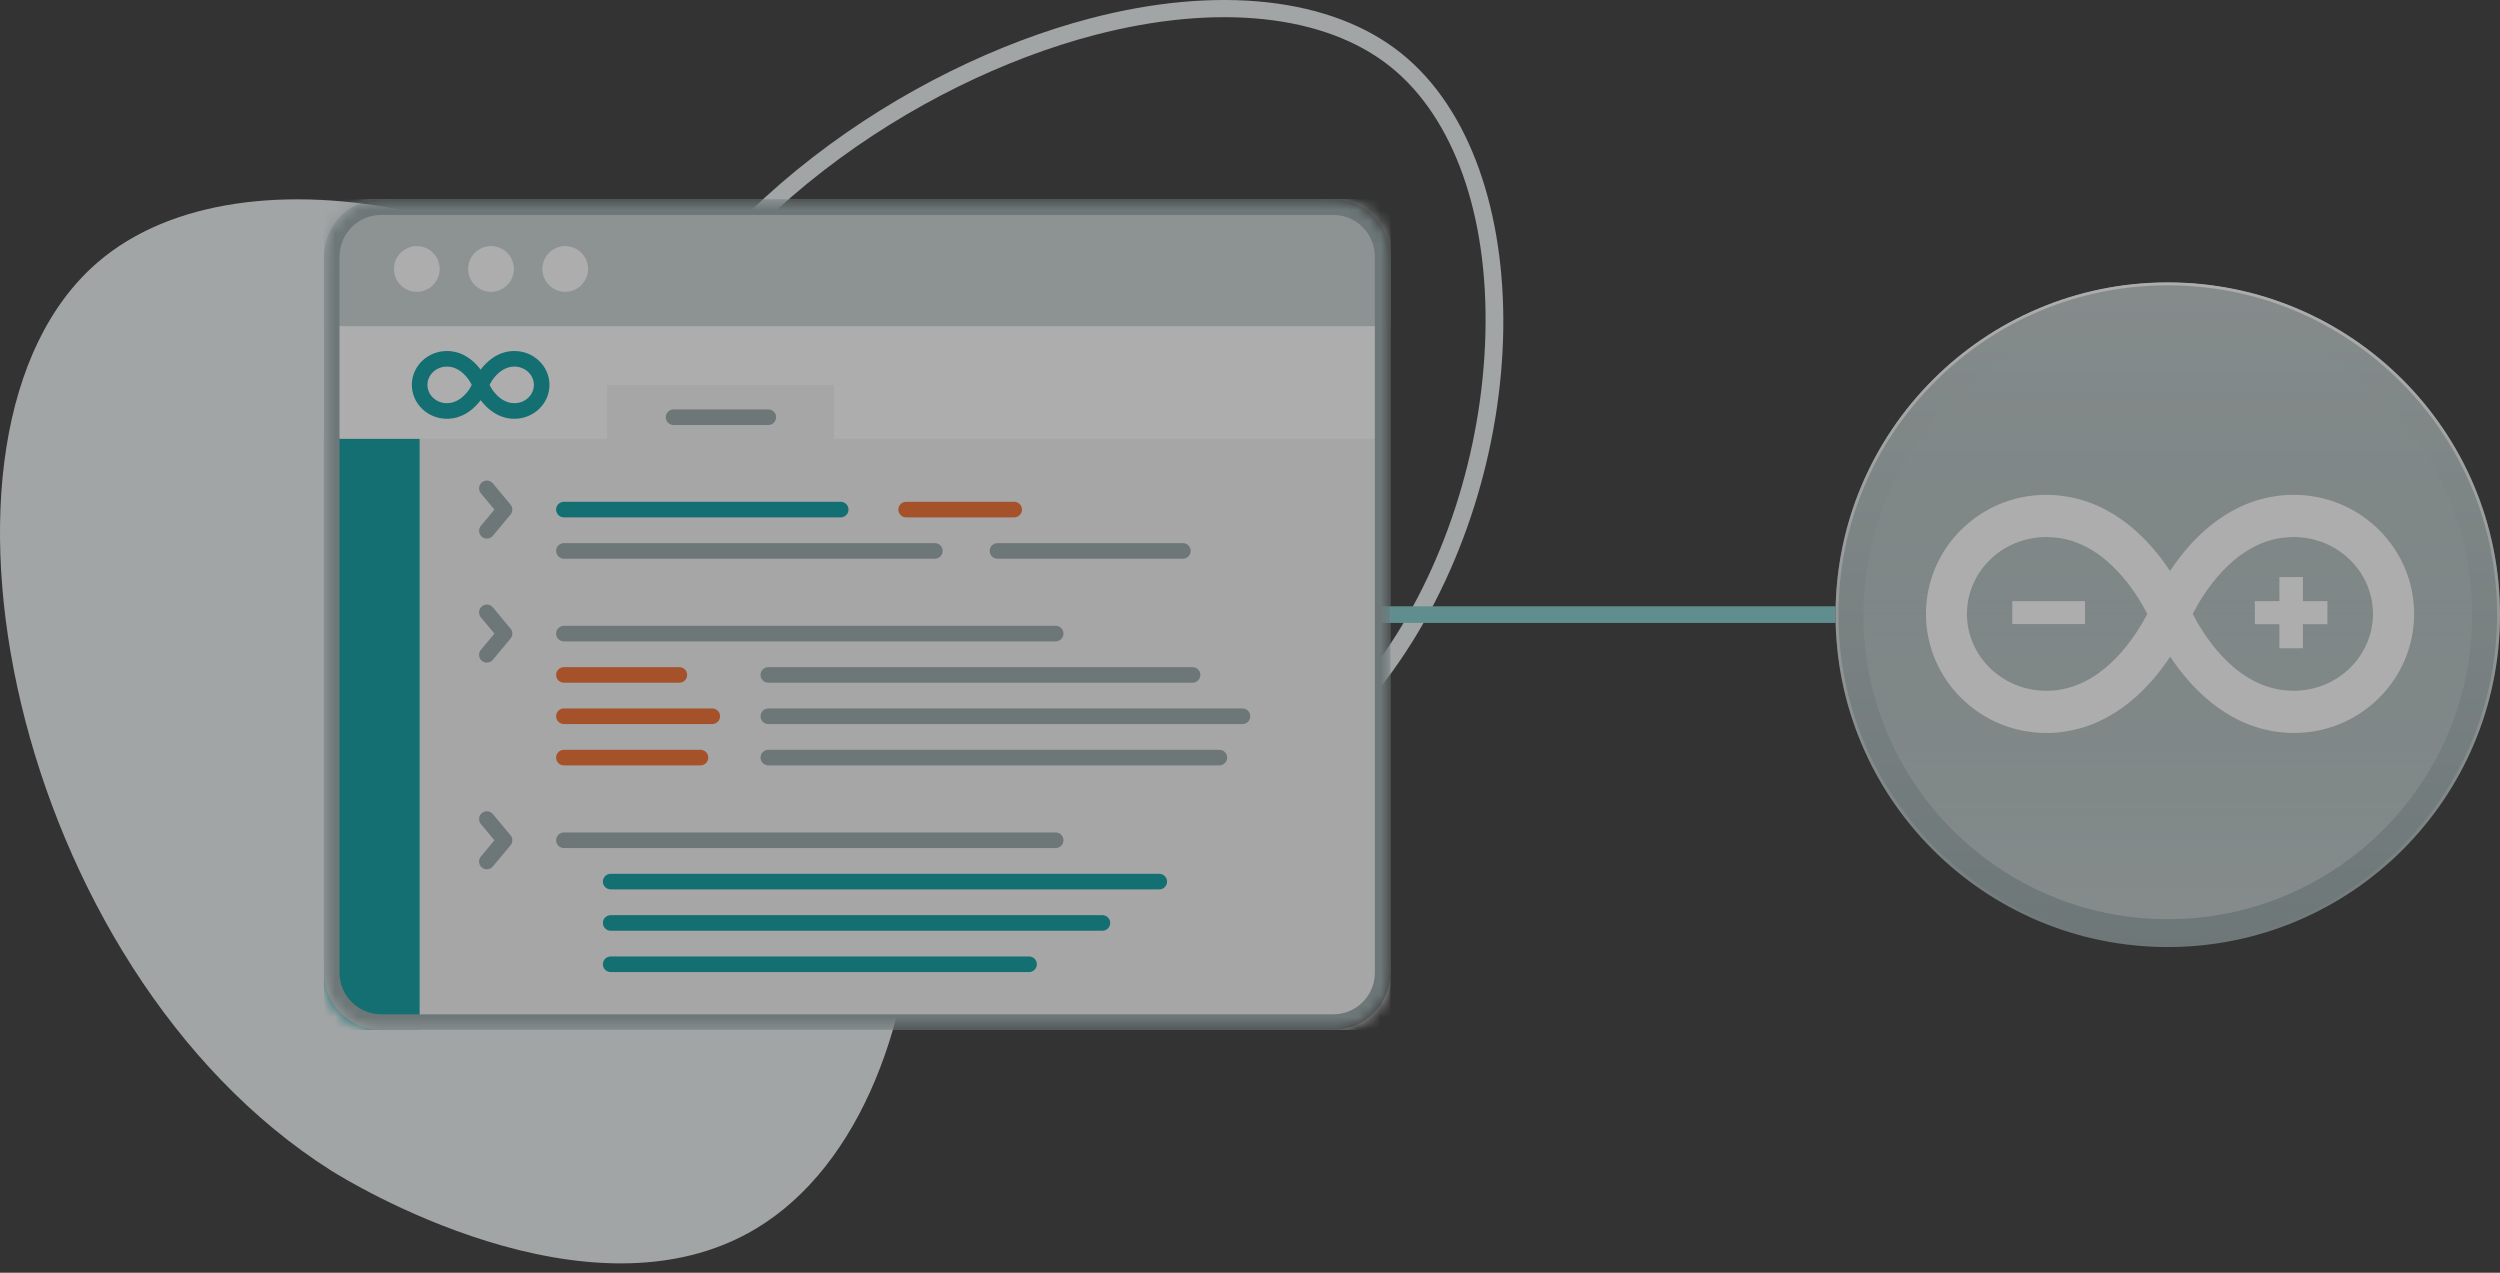 <svg width="220" height="112" viewBox="0 0 220 112" fill="none" xmlns="http://www.w3.org/2000/svg">
<rect x="0" y="0" width="220" height="112" fill="#333333" stroke="none"/>
<g opacity="0.6">
<path d="M78.13 80.817C68.237 80.817 59.959 77.806 55.162 72.397C44.261 60.105 52.983 37.896 53.36 36.956C60.842 18.298 80.114 5.769 95.895 1.63C107.2 -1.336 117.193 -0.219 123.313 4.693C135.596 14.553 135.217 41.484 122.548 59.062C113.653 71.403 97.214 79.916 80.669 80.752C79.812 80.795 78.965 80.817 78.13 80.817ZM54.768 37.521C54.405 38.425 46.011 59.791 56.297 71.391C61.191 76.91 70.053 79.769 80.592 79.237C96.696 78.424 112.681 70.156 121.317 58.175C127.03 50.249 130.456 39.745 130.716 29.357C130.978 18.906 127.934 10.348 122.363 5.876C116.623 1.268 107.115 0.255 96.28 3.097C80.867 7.14 62.053 19.352 54.768 37.521Z" fill="#ECF1F1"/>
<rect x="103.057" y="53.355" width="58.472" height="1.462" fill="#7FCBCD"/>
<path d="M29.144 103.013C30.503 103.874 51.802 116.991 66.555 108.102C84.832 97.09 86.282 56.392 65.475 34.634C50.015 18.468 21.506 11.962 8.588 23.091C-8.714 37.999 1.126 85.269 29.144 103.013Z" fill="#ECF1F1"/>
<g clip-path="url(#clip0_370_1011)">
<path d="M190.764 83.339C206.911 83.339 220 70.25 220 54.104C220 37.957 206.911 24.868 190.764 24.868C174.618 24.868 161.528 37.957 161.528 54.104C161.528 70.25 174.618 83.339 190.764 83.339Z" fill="url(#paint0_linear_370_1011)"/>
<path d="M190.764 80.886C205.556 80.886 217.547 68.895 217.547 54.103C217.547 39.312 205.556 27.321 190.764 27.321C175.973 27.321 163.982 39.312 163.982 54.103C163.982 68.895 175.973 80.886 190.764 80.886Z" fill="url(#paint1_linear_370_1011)"/>
<path d="M190.764 25.108C198.502 25.108 205.777 28.127 211.25 33.6C216.723 39.073 219.743 46.348 219.743 54.086C219.743 61.824 216.723 69.099 211.25 74.572C205.777 80.045 198.502 83.064 190.764 83.064C183.026 83.064 175.752 80.045 170.278 74.572C164.805 69.099 161.786 61.824 161.786 54.086C161.786 46.348 164.805 39.073 170.278 33.6C175.734 28.127 183.009 25.108 190.764 25.108ZM190.764 24.85C174.619 24.85 161.528 37.941 161.528 54.086C161.528 70.231 174.619 83.322 190.764 83.322C206.909 83.322 220 70.231 220 54.086C220 37.941 206.909 24.85 190.764 24.85Z" fill="url(#paint2_linear_370_1011)"/>
<g clip-path="url(#clip1_370_1011)">
<path fill-rule="evenodd" clip-rule="evenodd" d="M212.443 54.023C212.443 48.241 207.688 43.545 201.86 43.545C201.323 43.545 200.771 43.576 200.235 43.668C195.703 44.325 192.663 47.675 190.963 50.245C189.264 47.675 186.223 44.325 181.692 43.668C181.155 43.591 180.604 43.545 180.067 43.545C174.224 43.545 169.484 48.241 169.484 54.023C169.484 59.805 174.239 64.501 180.067 64.501C180.604 64.501 181.155 64.47 181.707 64.379C186.238 63.706 189.279 60.356 190.978 57.786C192.678 60.356 195.718 63.706 200.25 64.379C200.786 64.455 201.338 64.501 201.889 64.501C207.688 64.501 212.443 59.805 212.443 54.023ZM181.17 60.707C180.797 60.768 180.424 60.784 180.052 60.784C176.206 60.784 173.091 57.74 173.091 54.023C173.091 50.291 176.221 47.262 180.067 47.262C180.439 47.262 180.812 47.293 181.185 47.339C185.463 47.966 188.071 52.294 188.966 54.023C188.056 55.767 185.433 60.08 181.17 60.707ZM200.741 47.339C196.463 47.966 193.84 52.294 192.961 54.023C193.84 55.751 196.463 60.08 200.741 60.707C201.114 60.753 201.487 60.784 201.859 60.784C205.69 60.784 208.82 57.755 208.82 54.023C208.82 50.306 205.705 47.262 201.859 47.262C201.487 47.262 201.114 47.293 200.741 47.339ZM177.082 52.901H183.482V54.915H177.082V52.901ZM204.813 54.93H202.654V57.047H200.586V54.93H198.427V52.901H200.586V50.783H202.654V52.901H204.813V54.93Z" fill="white"/>
</g>
</g>
<mask id="mask0_370_1011" style="mask-type:luminance" maskUnits="userSpaceOnUse" x="28" y="17" width="95" height="74">
<path d="M122.359 22.584V85.598C122.359 88.378 120.106 90.631 117.326 90.631H33.538C30.758 90.631 28.505 88.378 28.505 85.598V22.575C28.505 19.795 30.758 17.541 33.538 17.541H117.317C120.102 17.541 122.359 19.799 122.359 22.584Z" fill="white"/>
</mask>
<g mask="url(#mask0_370_1011)">
<path d="M122.359 17.551V90.631H28.505V17.541H122.35C122.355 17.541 122.359 17.546 122.359 17.551Z" fill="white"/>
<path d="M121.647 38.619H36.929V89.93H121.647V38.619Z" fill="#F4F4F4"/>
<path d="M36.929 38.619H28.505V90.632H36.929V38.619Z" fill="#00979D"/>
<path d="M45.27 36.852C45.109 36.852 44.95 36.841 44.797 36.819C43.849 36.683 42.987 36.129 42.298 35.214C41.781 35.897 40.963 36.652 39.798 36.819C39.646 36.84 39.487 36.852 39.325 36.852C37.625 36.852 36.242 35.514 36.242 33.87C36.242 32.227 37.626 30.889 39.327 30.889C39.488 30.889 39.647 30.901 39.799 30.922C40.741 31.057 41.605 31.611 42.296 32.524C42.297 32.525 42.297 32.526 42.298 32.526C42.813 31.843 43.632 31.089 44.797 30.922C44.949 30.9 45.108 30.889 45.269 30.889C46.969 30.889 48.353 32.227 48.353 33.87C48.353 35.514 46.97 36.852 45.27 36.852ZM43.082 33.87L43.241 34.157C43.272 34.213 43.305 34.267 43.343 34.319C43.675 34.78 44.231 35.352 44.99 35.461C45.079 35.473 45.174 35.48 45.27 35.48C46.213 35.48 46.981 34.758 46.981 33.87C46.981 32.983 46.213 32.261 45.269 32.261C45.175 32.261 45.082 32.267 44.992 32.28C44.202 32.393 43.631 33.001 43.286 33.502L43.082 33.87ZM39.327 32.261C38.382 32.261 37.614 32.983 37.614 33.87C37.614 34.758 38.382 35.48 39.325 35.48C39.421 35.48 39.516 35.473 39.605 35.461C40.392 35.348 40.964 34.739 41.31 34.238L41.514 33.87L41.386 33.638C41.331 33.539 41.271 33.443 41.202 33.352C40.727 32.724 40.19 32.364 39.603 32.281C39.513 32.267 39.42 32.261 39.327 32.261Z" fill="#00979D"/>
<path d="M42.843 47.398C42.689 47.398 42.533 47.345 42.405 47.239C42.114 46.996 42.074 46.563 42.317 46.272L43.508 44.843L42.317 43.414C42.074 43.123 42.114 42.691 42.405 42.448C42.696 42.206 43.128 42.245 43.371 42.536L44.928 44.404C45.14 44.659 45.14 45.028 44.928 45.282L43.371 47.151C43.235 47.313 43.04 47.398 42.843 47.398Z" fill="#95A5A6"/>
<path d="M42.843 58.311C42.689 58.311 42.533 58.259 42.405 58.152C42.114 57.91 42.074 57.477 42.317 57.186L43.508 55.757L42.317 54.328C42.074 54.037 42.114 53.604 42.405 53.362C42.696 53.119 43.128 53.158 43.371 53.449L44.928 55.318C45.14 55.572 45.14 55.942 44.928 56.196L43.371 58.064C43.235 58.227 43.04 58.311 42.843 58.311Z" fill="#95A5A6"/>
<path d="M42.843 76.498C42.689 76.498 42.533 76.446 42.405 76.339C42.114 76.097 42.074 75.664 42.317 75.373L43.508 73.944L42.317 72.515C42.074 72.224 42.114 71.791 42.405 71.549C42.696 71.306 43.128 71.345 43.371 71.636L44.928 73.505C45.14 73.759 45.14 74.129 44.928 74.383L43.371 76.251C43.235 76.414 43.04 76.498 42.843 76.498Z" fill="#95A5A6"/>
<path d="M73.983 45.53H49.624C49.245 45.53 48.938 45.222 48.938 44.844C48.938 44.465 49.245 44.158 49.624 44.158H73.983C74.362 44.158 74.669 44.465 74.669 44.844C74.669 45.222 74.362 45.53 73.983 45.53Z" fill="#00979D"/>
<path d="M89.251 45.53H79.74C79.361 45.53 79.054 45.222 79.054 44.844C79.054 44.465 79.361 44.158 79.74 44.158H89.251C89.63 44.158 89.937 44.465 89.937 44.844C89.937 45.222 89.63 45.53 89.251 45.53Z" fill="#F26727"/>
<path d="M82.272 49.167H49.624C49.245 49.167 48.938 48.86 48.938 48.481C48.938 48.102 49.245 47.795 49.624 47.795H82.272C82.65 47.795 82.957 48.102 82.957 48.481C82.957 48.86 82.65 49.167 82.272 49.167Z" fill="#95A5A6"/>
<path d="M104.097 49.167H87.774C87.395 49.167 87.088 48.86 87.088 48.481C87.088 48.102 87.395 47.795 87.774 47.795H104.097C104.476 47.795 104.783 48.102 104.783 48.481C104.783 48.86 104.476 49.167 104.097 49.167Z" fill="#95A5A6"/>
<path d="M92.9 56.442H49.624C49.245 56.442 48.938 56.135 48.938 55.756C48.938 55.377 49.245 55.07 49.624 55.07H92.9C93.279 55.07 93.586 55.377 93.586 55.756C93.586 56.135 93.279 56.442 92.9 56.442Z" fill="#95A5A6"/>
<path d="M59.782 60.08H49.624C49.245 60.08 48.938 59.773 48.938 59.394C48.938 59.016 49.245 58.709 49.624 58.709H59.782C60.16 58.709 60.468 59.016 60.468 59.394C60.468 59.773 60.16 60.08 59.782 60.08Z" fill="#F26727"/>
<path d="M62.682 63.717H49.624C49.245 63.717 48.938 63.41 48.938 63.031C48.938 62.652 49.245 62.345 49.624 62.345H62.682C63.061 62.345 63.368 62.652 63.368 63.031C63.368 63.41 63.061 63.717 62.682 63.717Z" fill="#F26727"/>
<path d="M61.643 67.354H49.624C49.245 67.354 48.938 67.047 48.938 66.668C48.938 66.289 49.245 65.982 49.624 65.982H61.643C62.022 65.982 62.329 66.289 62.329 66.668C62.329 67.047 62.022 67.354 61.643 67.354Z" fill="#F26727"/>
<path d="M92.9 74.629H49.624C49.245 74.629 48.938 74.322 48.938 73.943C48.938 73.564 49.245 73.257 49.624 73.257H92.9C93.279 73.257 93.586 73.564 93.586 73.943C93.586 74.322 93.279 74.629 92.9 74.629Z" fill="#95A5A6"/>
<path d="M102.016 78.267H53.739C53.36 78.267 53.053 77.96 53.053 77.581C53.053 77.203 53.36 76.895 53.739 76.895H102.016C102.395 76.895 102.702 77.203 102.702 77.581C102.702 77.96 102.395 78.267 102.016 78.267Z" fill="#00979D"/>
<path d="M97.014 81.905H53.739C53.36 81.905 53.053 81.597 53.053 81.219C53.053 80.84 53.36 80.533 53.739 80.533H97.014C97.393 80.533 97.7 80.84 97.7 81.219C97.7 81.597 97.393 81.905 97.014 81.905Z" fill="#00979D"/>
<path d="M104.945 60.08H67.613C67.234 60.08 66.927 59.773 66.927 59.394C66.927 59.016 67.234 58.709 67.613 58.709H104.945C105.324 58.709 105.631 59.016 105.631 59.394C105.631 59.773 105.324 60.08 104.945 60.08Z" fill="#95A5A6"/>
<path d="M109.341 63.717H67.613C67.234 63.717 66.927 63.41 66.927 63.031C66.927 62.652 67.234 62.345 67.613 62.345H109.341C109.719 62.345 110.026 62.652 110.026 63.031C110.026 63.41 109.719 63.717 109.341 63.717Z" fill="#95A5A6"/>
<path d="M107.307 67.354H67.613C67.234 67.354 66.927 67.047 66.927 66.668C66.927 66.289 67.234 65.982 67.613 65.982H107.307C107.685 65.982 107.993 66.289 107.993 66.668C107.993 67.047 107.685 67.354 107.307 67.354Z" fill="#95A5A6"/>
<path d="M90.558 85.541H53.739C53.36 85.541 53.053 85.234 53.053 84.855C53.053 84.476 53.36 84.169 53.739 84.169H90.558C90.937 84.169 91.244 84.476 91.244 84.855C91.244 85.234 90.937 85.541 90.558 85.541Z" fill="#00979D"/>
<path d="M73.4 33.871H53.397V39.497H73.4V33.871Z" fill="#F4F4F4"/>
<path d="M67.613 37.401H59.273C58.895 37.401 58.587 37.094 58.587 36.715C58.587 36.336 58.895 36.029 59.273 36.029H67.613C67.992 36.029 68.299 36.336 68.299 36.715C68.299 37.094 67.992 37.401 67.613 37.401Z" fill="#95A5A6"/>
<path d="M122.359 17.542V28.701L122.359 28.701H28.505V17.541H122.359L122.359 17.542Z" fill="#C9D2D2"/>
<path d="M117.317 18.913C119.341 18.913 120.988 20.56 120.988 22.584V85.598C120.988 87.617 119.345 89.259 117.326 89.259H33.538C31.519 89.259 29.877 87.617 29.877 85.598V22.575C29.877 20.556 31.519 18.913 33.538 18.913L117.317 18.913ZM117.317 17.541H33.538C30.758 17.541 28.505 19.795 28.505 22.575V85.598C28.505 88.378 30.758 90.631 33.538 90.631H117.326C120.106 90.631 122.36 88.378 122.36 85.598V22.584C122.36 19.799 120.102 17.541 117.317 17.541Z" fill="#95A5A6"/>
<path d="M36.681 25.681C37.793 25.681 38.694 24.78 38.694 23.668C38.694 22.557 37.793 21.656 36.681 21.656C35.57 21.656 34.669 22.557 34.669 23.668C34.669 24.78 35.57 25.681 36.681 25.681Z" fill="white"/>
<path d="M43.21 25.681C44.321 25.681 45.222 24.78 45.222 23.668C45.222 22.557 44.321 21.656 43.21 21.656C42.098 21.656 41.197 22.557 41.197 23.668C41.197 24.78 42.098 25.681 43.21 25.681Z" fill="white"/>
<path d="M49.739 25.681C50.851 25.681 51.752 24.78 51.752 23.668C51.752 22.557 50.851 21.656 49.739 21.656C48.628 21.656 47.727 22.557 47.727 23.668C47.727 24.78 48.628 25.681 49.739 25.681Z" fill="white"/>
</g>
</g>
<defs>
<linearGradient id="paint0_linear_370_1011" x1="190.758" y1="24.858" x2="190.758" y2="83.334" gradientUnits="userSpaceOnUse">
<stop stop-color="#BDC7C7"/>
<stop offset="0.842" stop-color="#9CABAC"/>
<stop offset="1" stop-color="#95A5A6"/>
</linearGradient>
<linearGradient id="paint1_linear_370_1011" x1="190.758" y1="27.314" x2="190.758" y2="80.878" gradientUnits="userSpaceOnUse">
<stop stop-color="#BDC7C7" stop-opacity="0"/>
<stop offset="0.141" stop-color="#BDC7C7" stop-opacity="0.141"/>
<stop offset="1" stop-color="#BDC7C7"/>
</linearGradient>
<linearGradient id="paint2_linear_370_1011" x1="190.758" y1="24.858" x2="190.758" y2="83.334" gradientUnits="userSpaceOnUse">
<stop stop-color="white"/>
<stop offset="0.141" stop-color="white" stop-opacity="0.859"/>
<stop offset="1" stop-color="white" stop-opacity="0"/>
</linearGradient>
<clipPath id="clip0_370_1011">
<rect width="58.472" height="58.489" fill="white" transform="translate(161.528 24.85)"/>
</clipPath>
<clipPath id="clip1_370_1011">
<rect width="42.959" height="20.956" fill="white" transform="translate(169.484 43.545)"/>
</clipPath>
</defs>
</svg>
